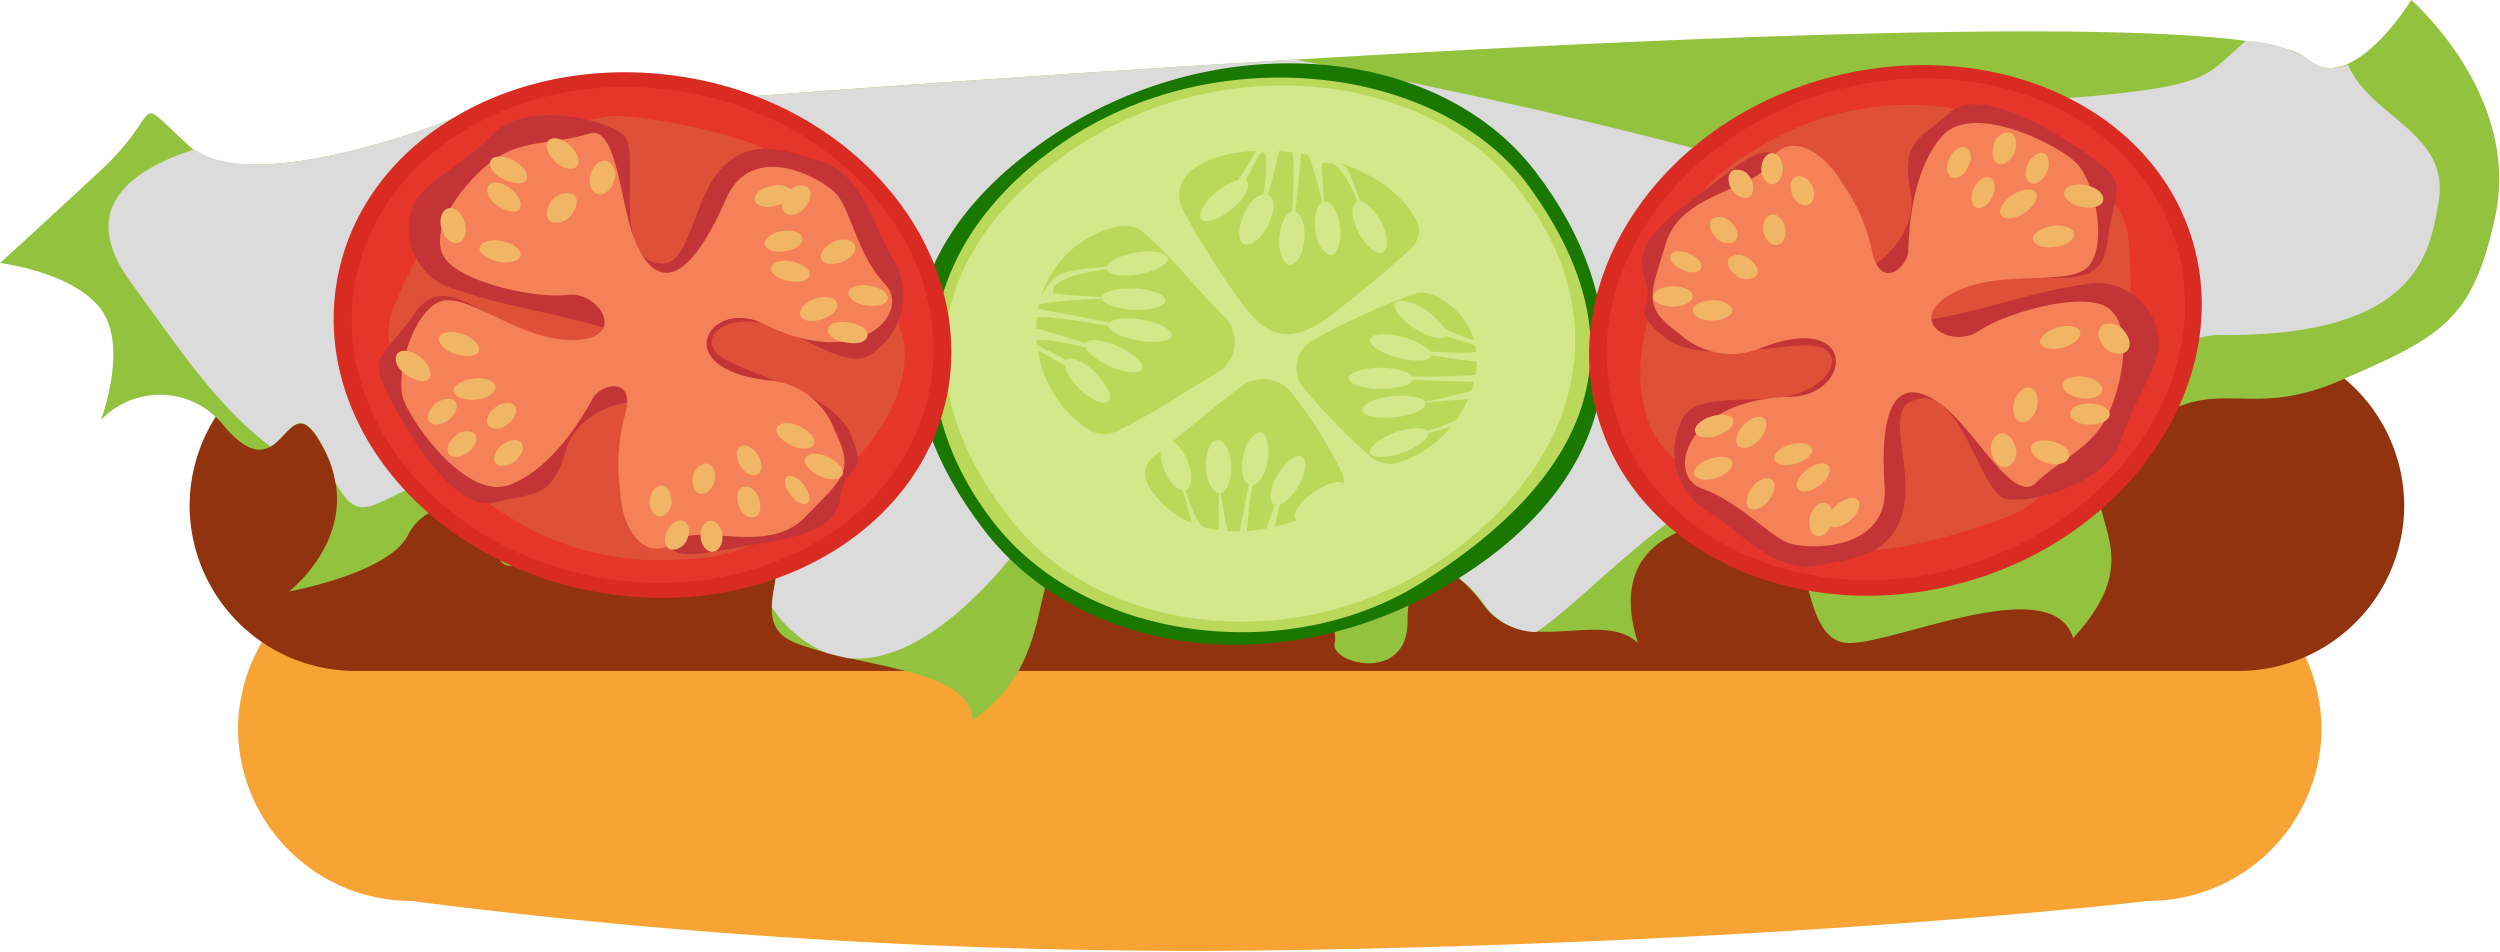 <svg xmlns="http://www.w3.org/2000/svg" viewBox="0 0 102.84 39.15"><defs><style>.cls-1{isolation:isolate;}.cls-2{fill:#f7a434;}.cls-3{fill:#91330f;}.cls-4{fill:#93c23e;}.cls-5{fill:#dbdbdb;mix-blend-mode:multiply;}.cls-6{fill:#1a7700;}.cls-7{fill:#bad95b;}.cls-8{fill:#d2e88b;}.cls-9{fill:#d92b22;}.cls-10{fill:#e6362c;}.cls-11{fill:#de5138;}.cls-12{fill:#c23435;}.cls-13{fill:#f58158;}.cls-14{fill:#f0b665;}</style></defs><g class="cls-1"><g id="Слой_2" data-name="Слой 2"><path class="cls-2" d="M88.39,37.06s-13.44,1.61-34,2a253.48,253.48,0,0,1-37.5-2A7.13,7.13,0,0,1,9.79,30h0a7.13,7.13,0,0,1,7.11-7.1H88.39A7.13,7.13,0,0,1,95.5,30h0A7.13,7.13,0,0,1,88.39,37.06Z"/><path class="cls-3" d="M92.1,27.6H14.6a6.82,6.82,0,0,1-6.8-6.8h0A6.82,6.82,0,0,1,14.6,14H92.1a6.82,6.82,0,0,1,6.8,6.81h0A6.82,6.82,0,0,1,92.1,27.6Z"/><path class="cls-4" d="M18.51,4.93S10.23,8.22,7.78,6,6.86,4.48,4.15,7,0,10.82,0,10.82s3,.36,4.15,1.9,0,4.56,0,4.56a3.35,3.35,0,0,1,5.11.3c2.54,2.91,2.46-2.34,4.12,1s-1.49,5.75-1.49,5.75S16,23.59,16.79,22s3.41-1.7,3.63.42,1.73-.56,4.31,1,1.94-4.23,5.61-2.81-.22,4.8,2.37,5.83S40,27.5,40,29.64c3.67-2.54,2.16-6.43,4.1-6.82S48,25.55,48,25.55s-.65-4.6,2.59-3.76,4.52,3.82,4.31,4.66,3,1.68,3-.88,1.52-2.9,3.13-.68,4.85.14,6.35,1.56c-1.72-5.38,4.53-5.3,5.83-4.85s.86,4.79,2.8,4.85,8.41-3,9.27-.2c3.88-4.2-1.08-5.31,2.37-8.26s4.49-.54,8.63-2.34,5.44-2.45,6.36-6.73c1.08-5-3.45-8.92-3.45-8.92s-2.48,4.05-4.32,2.4C91-1.14,18.51,4.93,18.51,4.93Z"/><path class="cls-5" d="M74.28,23.66c2.55,1.9,9-.08,9.42-2.49.69-3.94,4.81-7.14,7.44-7.39,8.36.13,8.81-3.42,9.17-5.45.51-2.88-2.82-3.49-3.73-5.69a1.47,1.47,0,0,1-1.67-.24,5.52,5.52,0,0,0-2.53-.72l-.91.82c-.86.75-1.48,1.2-7.31,1.6C82.34,5.9,80.57,7.61,79,9,73.65,6.89,63.41,4.36,53.25,2.45,35.36,3.52,18.51,4.93,18.51,4.93S10.63,8.06,8,6.14C5.36,7,3.14,8.58,5.4,11.64c1.74,2.36,3.42,5,5.73,6.73.82-.48,1.16-2,2.25.18a4.46,4.46,0,0,1,.42,1.3c.76,1.36,1.19,1.15,2.42.54,4.51-2.24,6.93,1.06,9.75-.51,1.94-1.08,3.08-1.51,3.76.56a4.51,4.51,0,0,1,.61.18c2.55,1,1.45,2.92,1.41,4.35A5,5,0,0,0,34,26.86c.28.08.56.14.85.21,2.47.27,5.33-2,8.09-5.9.89-1.25,3.2-.19,5.6,1.17a1.78,1.78,0,0,1,2.07-.55,6.09,6.09,0,0,1,4.13,3.57.75.75,0,0,0,.7-.4c1.29-2.43,2.25-2.27,3.22-1.42.59-.35,1.49.07,2.41,1.35A2.67,2.67,0,0,0,63.19,26c2.18-1.39,6.33-6.38,10.35-6.79.9-.09-.29,2.42-.29,2.42C73.8,21.79,74,22.69,74.28,23.66Z"/><path class="cls-6" d="M60,23.79c-7,4.4-15.45,3.31-19.53-2S36.27,10.4,43.06,5.73s16-4,20.08,1.3S67.53,19.07,60,23.79Z"/><path class="cls-7" d="M58.43,24c-5.53,3.44-13.79,2.37-17.58-2.54S37.38,10.23,43.68,5.89,59.25,2.66,62.89,7.66C67.76,14.36,65.3,19.68,58.43,24Z"/><path class="cls-8" d="M62,7.24c-3.84-4.33-12-5.16-18-1s-6.69,9.81-2.33,15.24C45.27,26,53.31,27.16,59.33,23S66.63,12.48,62,7.24Zm-8.42-.91c2.67.44,4.06,1.6,4.67,2.69a1,1,0,0,1-.2,1.2,45.31,45.31,0,0,1-3.56,2.94c-1.84,1.26-2.73.31-3.73-1.14a33.81,33.81,0,0,1-2.08-3.34C47.8,6.9,50.41,5.81,53.57,6.33ZM46,9.31a1.24,1.24,0,0,1,1.09.29c1.36,1.22,1.86,2,3.39,3.55a1.51,1.51,0,0,1-.24,2.08c-1.9,1.12-2.56,1.66-4.29,2.5a1.19,1.19,0,0,1-1.17-.06C41.58,15.59,41.9,10.27,46,9.31ZM47.26,20a.93.93,0,0,1,.22-1.24c1.45-1.15,2.14-1.75,3.62-2.9A1.56,1.56,0,0,1,53,16a17.56,17.56,0,0,1,2.18,3.41.94.94,0,0,1-.3,1.2C52.87,22,48.94,22.75,47.26,20ZM60.68,15.5a4.66,4.66,0,0,1-3.24,3.55,1.25,1.25,0,0,1-1.08-.28A25.78,25.78,0,0,1,53.66,16a1.31,1.31,0,0,1,.33-2,30.36,30.36,0,0,1,4.09-1.88,1.25,1.25,0,0,1,1.11.13A2.92,2.92,0,0,1,60.68,15.5Z"/><path class="cls-8" d="M52.17,9.25c-.28.56-.71.91-1,.79s-.23-.68,0-1.24.71-.91,1-.79S52.45,8.69,52.17,9.25Z"/><path class="cls-8" d="M53.65,9.89c-.06.61-.34,1.06-.62,1s-.46-.59-.4-1.19.34-1.06.62-1S53.72,9.28,53.65,9.89Z"/><path class="cls-8" d="M55.14,9.48c0,.6-.15,1.07-.44,1s-.57-.53-.61-1.14.15-1.08.44-1.05S55.1,8.87,55.14,9.48Z"/><path class="cls-8" d="M56.9,9.29c.24.57.2,1.07-.09,1.11s-.72-.39-1-1-.2-1.07.09-1.11S56.65,8.73,56.9,9.29Z"/><path class="cls-8" d="M50.69,8.58c-.51.43-1.07.63-1.26.45s.08-.69.59-1.12,1.08-.64,1.27-.45S51.21,8.15,50.69,8.58Z"/><path class="cls-8" d="M51.76,6A10.73,10.73,0,0,1,50.3,8.24c-.55.44.54.08,1.17-1.25.91-1.92.6.51.46,1.26s.22.06.6-1.68.51-1,.68,0A18.15,18.15,0,0,1,53,9.85c.14.39.37-1.75.51-3.4.11-1.33,1,2,1.08,3,0,.18-.21-1.87-.21-2.72,0-.09.36,0,.45,0,.71.46,1.12,1.92,1.3,2.3.28.57-.26-1.12-.67-2S51.73,6,51.76,6Z"/><path class="cls-8" d="M52.56,19.52c.32-.54.78-.87,1-.73s.16.69-.16,1.23-.79.87-1,.73S52.23,20.06,52.56,19.52Z"/><path class="cls-8" d="M51.13,18.79c.11-.6.43-1,.71-1s.41.61.3,1.22-.44,1-.71.95S51,19.39,51.13,18.79Z"/><path class="cls-8" d="M49.6,19.11c0-.61.25-1.06.54-1s.52.56.51,1.17-.25,1.06-.53,1S49.6,19.71,49.6,19.11Z"/><path class="cls-8" d="M47.84,19.18c-.19-.58-.11-1.07.18-1.09s.69.42.88,1,.11,1.07-.18,1.09S48,19.76,47.84,19.18Z"/><path class="cls-8" d="M54,20.28c.55-.4,1.13-.57,1.3-.37s-.14.68-.69,1.08-1.13.56-1.3.37S53.42,20.68,54,20.28Z"/><path class="cls-8" d="M52.68,22.8a11.25,11.25,0,0,1,1.65-2.16c.59-.41-.53-.11-1.28,1.17-1.08,1.86-.55-.54-.35-1.28s-.21-.07-.74,1.63-.6,1-.68-.09a18.22,18.22,0,0,1,.47-3.2c-.11-.4-.53,1.72-.81,3.35-.23,1.32-.84-2.09-.81-3,0-.17,0,1.88,0,2.73,0,.09-.37,0-.45-.06-.68-.5-.95-2-1.1-2.37-.23-.58.17,1.13.49,2.08S52.7,22.81,52.68,22.8Z"/><path class="cls-8" d="M46.13,14.31c.63.31,1,.72.82.91s-.83.09-1.46-.23-1-.72-.82-.91S45.5,14,46.13,14.31Z"/><path class="cls-8" d="M47.07,13.17c.71.14,1.21.44,1.11.67s-.75.29-1.47.15-1.21-.44-1.11-.66S46.35,13,47.07,13.17Z"/><path class="cls-8" d="M46.75,11.87c.72.05,1.26.29,1.19.53s-.7.39-1.42.34-1.26-.29-1.19-.53S46,11.82,46.75,11.87Z"/><path class="cls-8" d="M46.74,10.39c.7-.11,1.28,0,1.3.24s-.54.54-1.24.66-1.29,0-1.3-.24S46,10.51,46.74,10.39Z"/><path class="cls-8" d="M45.16,15.43c.46.49.63,1,.39,1.11s-.81-.17-1.26-.66-.63-1-.39-1.11S44.71,14.94,45.16,15.43Z"/><path class="cls-8" d="M42.2,14.16a14.25,14.25,0,0,1,2.51,1.54c.46.53.16-.43-1.34-1.15-2.17-1,.67-.42,1.54-.2s.1-.17-1.91-.74-1.18-.58.14-.56a31.9,31.9,0,0,1,3.8.63c.48-.06-2-.57-4-.93-1.56-.29,2.54-.54,3.67-.45.21,0-2.25-.1-3.26-.23-.1,0,0-.31.1-.37.62-.52,2.39-.64,2.87-.74a10.05,10.05,0,0,0-2.5.25C42.72,11.41,42.2,14.18,42.2,14.16Z"/><path class="cls-8" d="M57.38,14.68c-.69-.21-1.15-.55-1-.77s.79-.22,1.48,0,1.14.55,1,.76S58.07,14.89,57.38,14.68Z"/><path class="cls-8" d="M56.72,16c-.73,0-1.28-.24-1.24-.47s.67-.42,1.4-.4,1.28.24,1.24.48S57.45,16,56.72,16Z"/><path class="cls-8" d="M57.33,17.17c-.71.07-1.29-.07-1.29-.32s.6-.5,1.31-.56,1.3.08,1.29.32S58.05,17.11,57.33,17.17Z"/><path class="cls-8" d="M57.69,18.63c-.66.23-1.26.22-1.33,0s.4-.62,1.06-.85,1.26-.22,1.33,0S58.34,18.4,57.69,18.63Z"/><path class="cls-8" d="M58.06,13.42c-.56-.41-.84-.87-.63-1s.82,0,1.38.45.84.87.63,1S58.62,13.83,58.06,13.42Z"/><path class="cls-8" d="M61.25,14.19a15.29,15.29,0,0,1-2.81-1.12c-.58-.43-.06.46,1.57.92,2.37.68-.55.52-1.46.45s0,.18,2.05.42,1.29.38,0,.57a30.35,30.35,0,0,1-3.86,0c-.46.15,2.12.24,4.09.28,1.6,0-2.35.94-3.48,1-.21,0,2.22-.26,3.24-.3.1,0,.05.31,0,.38-.49.62-2.19,1-2.64,1.19-.65.26,1.32-.27,2.39-.65S61.25,14.17,61.25,14.19Z"/><path class="cls-9" d="M39,16.05c-1.06,5.84-7.54,9.56-14.48,8.3s-11.7-7-10.65-12.85S21.39,2,28.33,3.2,40,10.21,39,16.05Z"/><path class="cls-10" d="M38.26,15.92c-1,5.51-7.11,9-13.65,7.83s-11-6.61-10-12.12,7.11-9,13.65-7.83S39.26,10.41,38.26,15.92Z"/><path class="cls-11" d="M25.58,4.77c1.1.09,5.77.71,7.17,2.2a21.61,21.61,0,0,1,3.12,4.33c1.31,2.14,1.68,2.93,1.05,4.89s-2.73,3.7-3.46,4.49A7.49,7.49,0,0,1,28.17,23,11.66,11.66,0,0,1,19.28,20c-2.24-2.24-3.82-5.28-3.14-7.23A20.26,20.26,0,0,1,19.64,7C20.74,5.85,24.45,4.68,25.58,4.77Z"/><path class="cls-12" d="M27.24,10.84c-2.25-.08-.76-4.63-1.63-5.32s-4.06-1.34-5.34,0-2.69,1.86-3.21,2.81a2.56,2.56,0,0,0,1.68,3.57c2,.72,4.34,1,6.4,1.68,1.26.44,1.95,1.59,1.4,2-.34.25-1.17.21-2.65-.48C20,13.26,18.37,11,17.06,12.89s-2,1.66-1,3.54,2.74,4.64,4.32,4.23,2.31-.09,2.92-2.19,4.47-2.65,3.66-.82-1.95,4.06-.39,3.92-.16,1.67,2.75,1.13,5-.6,5.25-2.23,1.21-.75.41-2.62-4.79-2.51-5.52-3.35.82-1.85,2.9-.86,2.92,1.55,3.78.69a2.85,2.85,0,0,0,.65-3.59c-.86-1.37-1.27-3.53-2.92-4.07s-3-1-4.18.25S28.39,10.88,27.24,10.84Z"/><path class="cls-13" d="M24.25,5.49C22.64,6,21.34,5.66,20,6.82s-2.42,2.92-1.64,3.88,3.72,1.59,5,1.43,2.52,1.8.25,1.86-4.5-2.12-5.61-1.54-1.71,3-1.42,3.93,2.61,4.25,4.4,3.56,3.05-2.9,3.4-3.54,1.81-.93,1.32.7a7.8,7.8,0,0,0-.2,3c.09,2,1.23,3,2.24,2.18s3.82.6,5.37-1,2.06-1.87,1.25-3.51a3.16,3.16,0,0,0-2.71-2.12c-4.25-.45-2.47-3.43-.24-2.33,3.95,2,6.11-.48,5-1.63S35,8.67,34.42,8s-3.49-2.27-4.55.18c-2,4.54-3.26,3.06-3.82,1.53S25.36,5.17,24.25,5.49Z"/><path class="cls-14" d="M25.26,7.42c-.1.38-.4.63-.67.56s-.4-.43-.3-.8.41-.63.68-.56A.61.61,0,0,1,25.26,7.42Z"/><path class="cls-14" d="M23.53,6.07c.29.32.36.69.14.82s-.62,0-.91-.32-.36-.69-.14-.83S23.24,5.75,23.53,6.07Z"/><path class="cls-14" d="M21.21,6.65c.39.24.57.58.42.77s-.59.14-1-.09-.57-.58-.42-.77S20.83,6.41,21.21,6.65Z"/><path class="cls-14" d="M23.54,8.79a.76.76,0,0,1-.87.33c-.23-.14-.22-.51,0-.83A.76.76,0,0,1,23.56,8C23.79,8.1,23.78,8.47,23.54,8.79Z"/><path class="cls-14" d="M17.41,14.79c.31.31.4.68.19.83s-.63,0-1-.29-.4-.69-.19-.84S17.1,14.47,17.41,14.79Z"/><path class="cls-14" d="M31.24,20.59c.09.35,0,.66-.27.69s-.52-.22-.61-.57,0-.66.28-.69S31.15,20.24,31.24,20.59Z"/><path class="cls-14" d="M28.27,22.17a.63.63,0,0,1-.69.43c-.23-.09-.3-.42-.15-.74s.45-.52.68-.43S28.42,21.85,28.27,22.17Z"/><path class="cls-14" d="M21.08,7.82c.33.3.44.66.25.82s-.62,0-.95-.24-.43-.66-.24-.82S20.76,7.53,21.08,7.82Z"/><path class="cls-14" d="M19.14,9.24c.08.39-.08.74-.35.76s-.57-.27-.65-.67.08-.74.36-.77S19.06,8.84,19.14,9.24Z"/><path class="cls-14" d="M20.66,9.92c.46.09.8.36.75.59s-.47.35-.93.25-.8-.36-.75-.59S20.2,9.82,20.66,9.92Z"/><path class="cls-14" d="M19.08,13.76c.44.17.71.48.61.7s-.54.25-1,.09-.71-.48-.61-.7S18.64,13.59,19.08,13.76Z"/><path class="cls-14" d="M19.42,15.58c.45-.08.88.05.95.29s-.24.49-.7.56-.88-.05-1-.29S19,15.65,19.42,15.58Z"/><path class="cls-14" d="M18.66,18a.71.71,0,0,1,.83-.2c.19.15.12.48-.15.73s-.64.34-.83.19S18.39,18.27,18.66,18Z"/><path class="cls-14" d="M20.29,16.83c.27-.25.64-.34.83-.19s.13.47-.14.73-.64.34-.83.19S20,17.09,20.29,16.83Z"/><path class="cls-14" d="M17.85,16.67c.27-.26.64-.35.83-.2s.13.47-.14.73-.64.34-.83.19S17.59,16.92,17.85,16.67Z"/><path class="cls-14" d="M20.58,18.37c.26-.26.64-.35.82-.2s.13.47-.14.73-.64.34-.83.19S20.31,18.62,20.58,18.37Z"/><path class="cls-14" d="M28.51,19.59c.09-.34.36-.57.6-.51s.37.38.28.72-.36.57-.6.51S28.42,19.93,28.51,19.59Z"/><path class="cls-14" d="M32.34,8c-.23.31-.23.67,0,.79s.6,0,.83-.33.22-.67,0-.8A.72.72,0,0,0,32.34,8Z"/><path class="cls-14" d="M31.61,7.68c-.41.12-.66.4-.55.61s.51.29.92.16.66-.39.56-.61S32,7.55,31.61,7.68Z"/><path class="cls-14" d="M32.61,10.76c-.44-.09-.83,0-.88.24s.27.47.7.56.83,0,.88-.24S33,10.85,32.61,10.76Z"/><path class="cls-14" d="M32.09,9.52c-.42.09-.7.35-.62.57s.48.32.91.23.7-.34.62-.56S32.51,9.43,32.09,9.52Z"/><path class="cls-14" d="M33.4,12.34c-.39.17-.59.48-.45.69s.57.23,1,.05.59-.49.45-.69S33.79,12.16,33.4,12.34Z"/><path class="cls-14" d="M34.8,14.09c.45.08.84,0,.88-.27s-.29-.47-.74-.55-.84,0-.88.27S34.35,14,34.8,14.09Z"/><path class="cls-14" d="M28.82,22.05c0,.35.22.64.47.65s.44-.28.43-.63-.23-.64-.48-.65S28.8,21.7,28.82,22.05Z"/><path class="cls-14" d="M33.11,20c-.22-.31-.54-.49-.71-.41s-.14.41.08.72.54.49.71.41S33.33,20.35,33.11,20Z"/><path class="cls-14" d="M34.19,10c-.36.21-.53.53-.37.72s.58.18.94,0,.52-.52.36-.71S34.54,9.78,34.19,10Z"/><path class="cls-14" d="M35.77,11.75c-.44-.07-.84.05-.87.28s.3.47.75.54.84-.06.87-.28S36.22,11.82,35.77,11.75Z"/><path class="cls-14" d="M33,17.59c-.39-.22-.81-.25-1-.06s.06.52.44.74.81.25,1,.06S33.38,17.81,33,17.59Z"/><path class="cls-14" d="M34.17,18.85c-.38-.22-.81-.25-1-.06s.05.52.44.74.81.25,1,.06S34.56,19.07,34.17,18.85Z"/><path class="cls-14" d="M31.23,18.81c-.16-.33-.48-.54-.71-.47s-.28.4-.12.73.48.55.71.47S31.39,19.15,31.23,18.81Z"/><path class="cls-14" d="M27.63,20.67c0-.35-.14-.66-.39-.69s-.47.23-.51.58.14.65.39.68S27.59,21,27.63,20.67Z"/><path class="cls-9" d="M65.78,17.32c-1.76-5.67,2.28-12,9-14s13.62.81,15.38,6.48-2.28,12-9,14.05S67.54,23,65.78,17.32Z"/><path class="cls-10" d="M66.48,17.1C64.82,11.76,68.62,5.83,75,3.86s12.84.76,14.5,6.11S87.33,21.24,81,23.22,68.14,22.45,66.48,17.1Z"/><path class="cls-11" d="M82.87,21.13c-1,.43-5.45,2-7.38,1.37a21.75,21.75,0,0,1-4.76-2.41c-2.15-1.29-2.85-1.82-3.19-3.85s.71-4.54,1-5.57a7.43,7.43,0,0,1,3.63-4.49,11.68,11.68,0,0,1,9.24-1.49c3,1,5.83,2.93,6.13,5a20.34,20.34,0,0,1-.44,6.74C86.67,17.94,83.92,20.7,82.87,21.13Z"/><path class="cls-12" d="M78.6,16.52c2-1,2.82,3.76,3.9,4s4.23-.68,4.76-2.42,1.53-2.89,1.55-4a2.56,2.56,0,0,0-3.14-2.39c-2.15.31-4.3,1.15-6.46,1.46-1.32.19-2.46-.51-2.16-1.12.19-.38.94-.73,2.58-.8,4.24-.18,6.77,1.08,7.05-1.23s1-2.41-.72-3.61-4.57-2.86-5.78-1.76-2,1.14-1.58,3.29-2.75,4.41-2.87,2.41-.14-4.49-1.47-3.65-.62-1.55-3,.27-4.14,2.82-3.63,4.4-.72,1.23.85,2.51,5.41,0,6.45.42.12,2-2.18,2.1-3.31,0-3.67,1.14A2.83,2.83,0,0,0,70.2,21c1.39.83,2.76,2.55,4.47,2.27s3.09-.46,3.59-2.16S77.56,17,78.6,16.52Z"/><path class="cls-13" d="M83.73,19.88c1.21-1.14,2.49-1.49,3.12-3.13s.8-3.7-.33-4.19-4,.3-5.13,1.06-3.07-.43-1.09-1.54,5-.19,5.69-1.22.15-3.4-.56-4.14S81.16,4.16,79.89,5.6s-1.37,4-1.39,4.7S77.33,12,77,10.29a7.59,7.59,0,0,0-1.19-2.72c-1-1.69-2.45-2.06-3-.9S69.16,7.9,68.53,10s-1,2.61.51,3.69a3.17,3.17,0,0,0,3.39.63c4-1.56,3.77,1.9,1.28,2-4.4.09-5.2,3.24-3.71,3.77s2.76,1.92,3.53,2.23,4.13.4,4-2.26c-.35-4.94,1.47-4.22,2.68-3.12S82.88,20.68,83.73,19.88Z"/><path class="cls-14" d="M81.93,18.64a.66.66,0,0,1,.34-.81c.27-.06.56.19.64.58a.64.64,0,0,1-.35.8C82.3,19.28,82,19,81.93,18.64Z"/><path class="cls-14" d="M84.09,19c-.41-.15-.63-.44-.51-.67s.56-.28,1-.13.63.45.5.67S84.49,19.19,84.09,19Z"/><path class="cls-14" d="M85.88,17.46c-.45,0-.77-.26-.72-.49s.45-.41.9-.37.77.25.72.49S86.33,17.49,85.88,17.46Z"/><path class="cls-14" d="M82.83,16.63c.07-.4.35-.7.62-.69s.43.34.36.74-.35.7-.62.69S82.76,17,82.83,16.63Z"/><path class="cls-14" d="M85.49,8.48c-.42-.13-.67-.42-.55-.65s.56-.31,1-.18.67.43.55.66S85.92,8.61,85.49,8.48Z"/><path class="cls-14" d="M70.55,9.72c-.24-.27-.28-.6-.08-.74a.67.67,0,0,1,.8.23c.24.26.27.6.07.74A.65.65,0,0,1,70.55,9.72Z"/><path class="cls-14" d="M72.45,7c0-.36.17-.67.41-.7s.47.23.48.59-.16.66-.41.69S72.47,7.3,72.45,7Z"/><path class="cls-14" d="M85.45,16.35c-.42-.1-.69-.38-.59-.6s.52-.33,1-.23.69.38.59.61S85.88,16.46,85.45,16.35Z"/><path class="cls-14" d="M86.52,14.21c-.25-.32-.27-.7,0-.85a.74.74,0,0,1,.89.3c.25.31.27.69,0,.84A.75.75,0,0,1,86.52,14.21Z"/><path class="cls-14" d="M84.86,14.3c-.45.13-.87,0-.94-.18s.26-.52.71-.65.87-.05.94.18S85.32,14.17,84.86,14.3Z"/><path class="cls-14" d="M84.49,10.16c-.46.06-.85-.09-.86-.33s.36-.48.82-.54.86.1.87.34S85,10.11,84.49,10.16Z"/><path class="cls-14" d="M83.35,8.71c-.37.27-.81.35-1,.18s0-.55.36-.82.81-.36,1-.19S83.72,8.43,83.35,8.71Z"/><path class="cls-14" d="M82.9,6.19c-.12.35-.41.6-.65.56S81.92,6.38,82,6s.41-.59.65-.55S83,5.84,82.9,6.19Z"/><path class="cls-14" d="M82,8c-.12.35-.41.6-.64.56s-.33-.36-.21-.71.41-.6.65-.56S82.12,7.64,82,8Z"/><path class="cls-14" d="M84.23,7c-.12.35-.41.6-.64.55s-.33-.36-.21-.71.41-.59.64-.55S84.35,6.67,84.23,7Z"/><path class="cls-14" d="M81,6.77c-.12.35-.41.6-.64.55s-.33-.36-.21-.71.41-.6.65-.55S81.16,6.42,81,6.77Z"/><path class="cls-14" d="M73.43,9.34c.08.35-.05.67-.3.73s-.5-.17-.58-.51.06-.67.3-.73S73.36,9,73.43,9.34Z"/><path class="cls-14" d="M75.38,21.39c.06-.38-.1-.7-.36-.71s-.53.3-.58.68.1.7.36.7S75.33,21.77,75.38,21.39Z"/><path class="cls-14" d="M76.18,21.34c.3-.29.4-.65.21-.8s-.59,0-.9.29-.4.65-.21.8S75.87,21.64,76.18,21.34Z"/><path class="cls-14" d="M73.88,19.07c.42-.12.72-.4.66-.61s-.45-.3-.88-.18-.73.4-.67.62S73.45,19.19,73.88,19.07Z"/><path class="cls-14" d="M74.9,19.93c.34-.28.47-.63.3-.79s-.58-.06-.92.21-.46.63-.29.79S74.57,20.2,74.9,19.93Z"/><path class="cls-14" d="M72.44,18c.26-.34.3-.7.08-.82s-.6.06-.87.39-.3.71-.08.82S72.18,18.37,72.44,18Z"/><path class="cls-14" d="M70.39,17.13c-.43.13-.73.42-.66.64s.48.29.91.15.73-.43.66-.65S70.82,17,70.39,17.13Z"/><path class="cls-14" d="M72,7.31A.61.61,0,0,0,71.3,7c-.22.11-.26.45-.09.75s.5.47.72.36S72.2,7.61,72,7.31Z"/><path class="cls-14" d="M69.14,11.07c.34.17.71.19.82,0s-.06-.42-.4-.6-.7-.18-.82,0S68.8,10.9,69.14,11.07Z"/><path class="cls-14" d="M72.83,20.49c.23-.35.22-.71,0-.8s-.6.1-.82.45-.22.71,0,.8S72.61,20.84,72.83,20.49Z"/><path class="cls-14" d="M70.61,19.66c.43-.15.72-.44.64-.66s-.48-.27-.91-.13-.72.44-.64.65S70.18,19.8,70.61,19.66Z"/><path class="cls-14" d="M70.38,13.19c.44,0,.83-.15.87-.38s-.29-.44-.73-.46-.84.16-.88.39S69.93,13.18,70.38,13.19Z"/><ellipse class="cls-14" cx="68.82" cy="12.2" rx="0.81" ry="0.42" transform="translate(-0.07 0.39) rotate(-0.33)"/><path class="cls-14" d="M71.38,11.29a.69.69,0,0,0,.84.09c.17-.17.07-.48-.23-.7a.69.69,0,0,0-.84-.09C71,10.76,71.08,11.07,71.38,11.29Z"/><path class="cls-14" d="M73.72,8c.13.33.42.52.66.43s.31-.42.18-.74-.42-.52-.66-.43S73.59,7.66,73.72,8Z"/></g></g></svg>